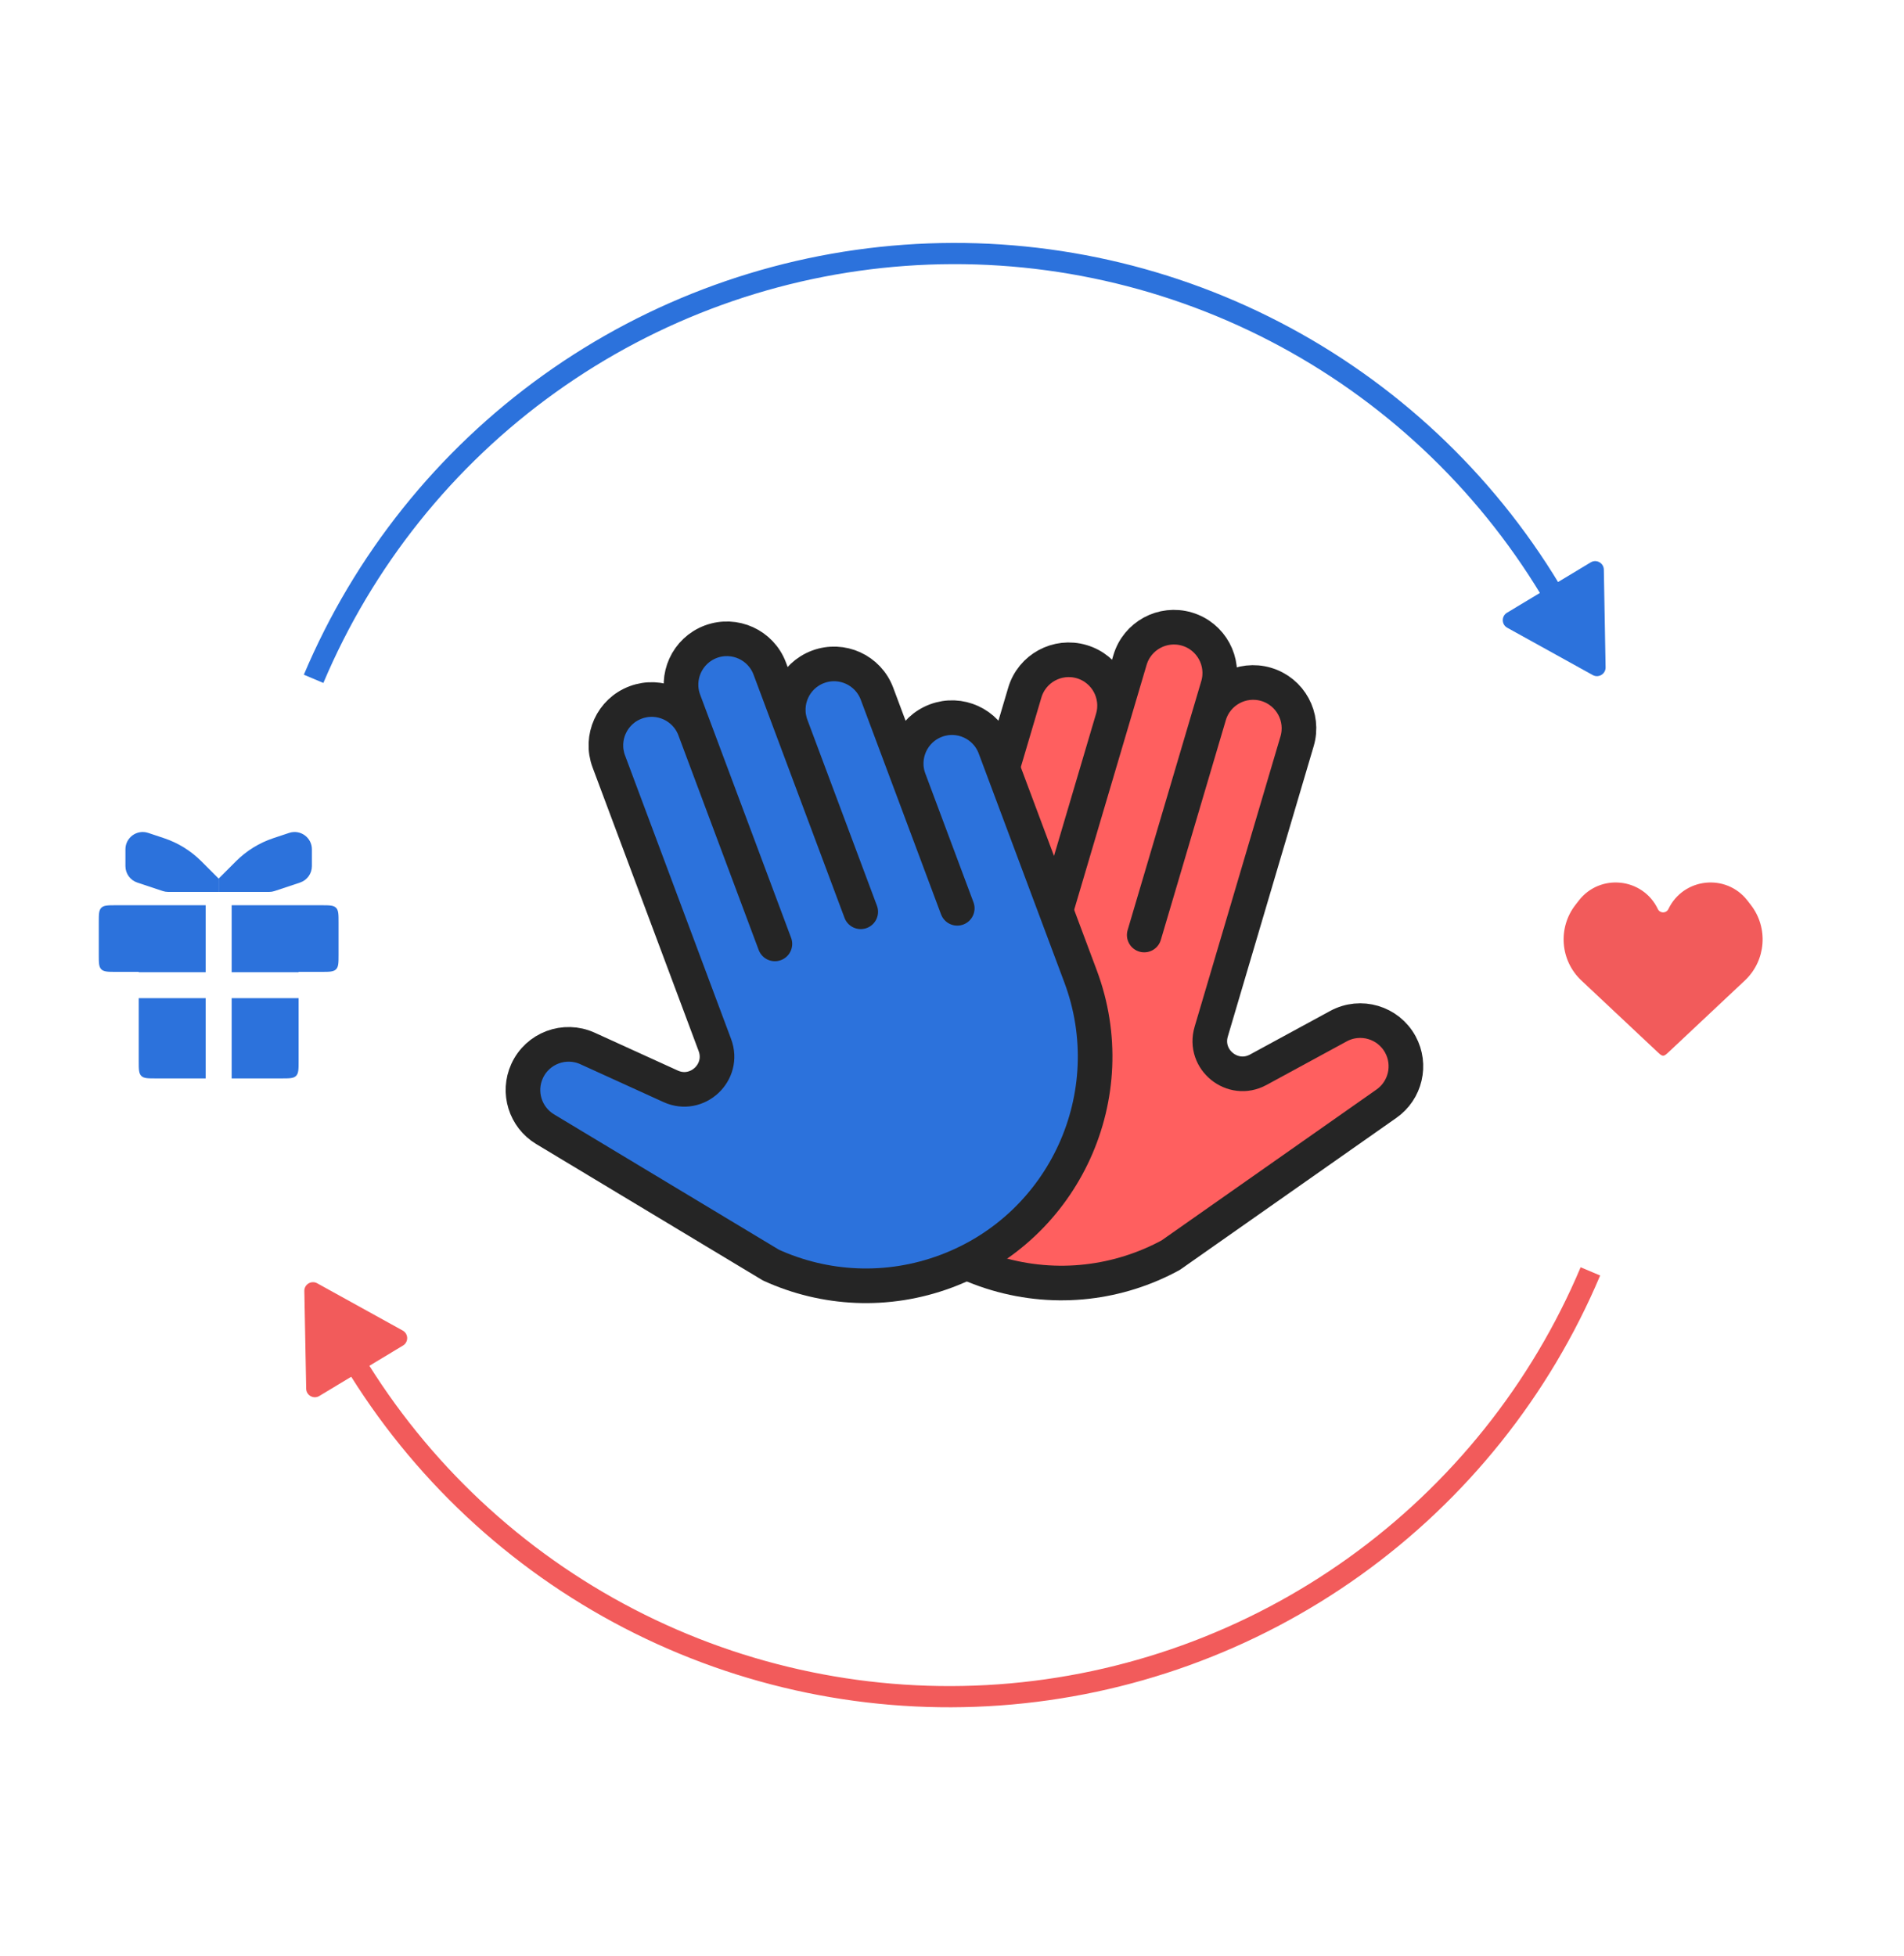 <svg width="220" height="226" viewBox="0 0 220 226" fill="none" xmlns="http://www.w3.org/2000/svg">
<path d="M139.951 119.194C138.995 122.426 142.425 125.202 145.386 123.592L154.651 118.557C157.212 117.165 160.416 118.112 161.808 120.674C163.088 123.029 162.397 125.972 160.202 127.512L135.269 145.015C129.318 148.249 122.131 149.213 115.12 147.139C101.102 142.993 93.098 128.266 97.245 114.247L105.254 87.171C106.084 84.367 109.029 82.766 111.833 83.596C114.637 84.425 116.237 87.37 115.408 90.174L110.903 105.404L118.411 80.02C119.241 77.216 122.186 75.616 124.99 76.445C127.794 77.275 129.394 80.22 128.565 83.024L122.057 105.023L123.058 101.639L130.567 76.255C131.396 73.451 134.341 71.85 137.146 72.68C139.95 73.509 141.55 76.454 140.721 79.258L133.212 104.642L132.211 108.027L139.719 82.643C140.549 79.839 143.494 78.238 146.298 79.068C149.102 79.897 150.703 82.842 149.873 85.646L142.365 111.03L139.951 119.194Z" fill="#FF5F5F" stroke="#252525" stroke-width="4" stroke-miterlimit="10" stroke-linecap="round" stroke-linejoin="round"/>
<path d="M82.6 120.737C83.781 123.894 80.554 126.904 77.487 125.505L67.892 121.134C65.239 119.926 62.11 121.096 60.901 123.749C59.79 126.188 60.686 129.075 62.983 130.458L89.085 146.165C95.249 148.973 102.485 149.429 109.333 146.868C123.026 141.746 129.975 126.493 124.853 112.8L114.96 86.354C113.936 83.615 110.886 82.225 108.147 83.25C105.408 84.274 104.019 87.325 105.043 90.063L110.607 104.94L101.333 80.146C100.309 77.407 97.259 76.018 94.52 77.042C91.781 78.067 90.391 81.117 91.416 83.856L99.454 105.343L98.217 102.038L88.943 77.244C87.918 74.505 84.868 73.116 82.129 74.14C79.391 75.165 78.001 78.215 79.025 80.954L88.3 105.747L89.536 109.053L80.262 84.26C79.238 81.521 76.187 80.131 73.448 81.156C70.71 82.18 69.32 85.23 70.345 87.969L79.619 112.763L82.6 120.737Z" fill="#2C72DC" stroke="#252525" stroke-width="4" stroke-miterlimit="10" stroke-linecap="round" stroke-linejoin="round"/>
<path fill-rule="evenodd" clip-rule="evenodd" d="M23.767 104.586H13.414C12.471 104.586 12 104.586 11.707 104.879C11.414 105.172 11.414 105.643 11.414 106.586V110.282C11.414 111.225 11.414 111.696 11.707 111.989C12 112.282 12.471 112.282 13.414 112.282H16.032V112.321H23.767V104.586ZM16.032 115.321V122.595C16.032 123.538 16.032 124.01 16.325 124.302C16.617 124.595 17.089 124.595 18.032 124.595H23.767V115.321H16.032ZM26.767 124.595H32.502C33.445 124.595 33.916 124.595 34.209 124.302C34.502 124.01 34.502 123.538 34.502 122.595V115.321H26.767V124.595ZM34.502 112.321V112.282H37.12C38.062 112.282 38.534 112.282 38.827 111.989C39.12 111.696 39.12 111.225 39.12 110.282V106.586C39.12 105.643 39.12 105.172 38.827 104.879C38.534 104.586 38.062 104.586 37.12 104.586H26.767V112.321H34.502Z" fill="#2C72DC"/>
<path d="M36.039 100.067V98.126C36.039 96.761 34.702 95.797 33.407 96.229L31.576 96.839C29.956 97.379 28.484 98.289 27.276 99.496L25.265 101.508V103.048H31.097C31.312 103.048 31.526 103.013 31.729 102.945L34.672 101.964C35.488 101.692 36.039 100.928 36.039 100.067Z" fill="#2C72DC"/>
<path d="M14.492 100.067V98.126C14.492 96.761 15.83 95.797 17.125 96.229L18.955 96.839C20.575 97.379 22.047 98.289 23.255 99.496L25.267 101.508V103.048H19.434C19.219 103.048 19.006 103.013 18.802 102.945L15.86 101.964C15.043 101.692 14.492 100.928 14.492 100.067Z" fill="#2C72DC"/>
<path d="M35.108 77.951C40.962 64.083 50.537 52.103 62.775 43.336C75.012 34.569 89.436 29.358 104.451 28.277C119.466 27.197 134.487 30.29 147.854 37.214C161.221 44.138 172.413 54.623 180.192 67.511L178.096 68.776C170.55 56.275 159.694 46.104 146.728 39.388C133.762 32.672 119.191 29.672 104.627 30.72C90.062 31.768 76.071 36.823 64.201 45.327C52.33 53.83 43.042 65.451 37.364 78.904L35.108 77.951Z" fill="#2C72DC"/>
<path d="M184.892 147.364C179.038 161.233 169.463 173.213 157.226 181.979C144.988 190.746 130.564 195.958 115.549 197.038C100.534 198.119 85.513 195.026 72.146 188.102C58.779 181.178 47.587 170.692 39.808 157.804L41.904 156.539C49.45 169.04 60.306 179.211 73.272 185.928C86.238 192.644 100.809 195.644 115.373 194.596C129.938 193.548 143.929 188.492 155.799 179.989C167.67 171.485 176.958 159.865 182.636 146.412L184.892 147.364Z" fill="#F25B5B"/>
<path d="M185.52 77.101C185.534 77.87 184.71 78.366 184.036 77.993L174.157 72.525C173.483 72.152 173.466 71.19 174.126 70.793L183.801 64.972C184.461 64.575 185.303 65.041 185.317 65.81L185.52 77.101Z" fill="#2C72DC"/>
<path d="M35.165 149.156C35.151 148.387 35.975 147.89 36.649 148.262L46.532 153.723C47.206 154.095 47.224 155.058 46.565 155.455L36.894 161.284C36.234 161.681 35.392 161.216 35.378 160.446L35.165 149.156Z" fill="#F25B5B"/>
<path d="M182.723 113.279L191.483 121.508C191.807 121.813 191.97 121.966 192.168 121.966C192.366 121.966 192.528 121.813 192.852 121.508L201.612 113.279C204.059 110.981 204.357 107.197 202.298 104.545L201.911 104.046C199.449 100.872 194.507 101.404 192.776 105.029C192.532 105.542 191.803 105.542 191.559 105.029C189.829 101.404 184.886 100.872 182.424 104.046L182.037 104.545C179.979 107.197 180.276 110.981 182.723 113.279Z" fill="#F25B5B"/>
</svg>
